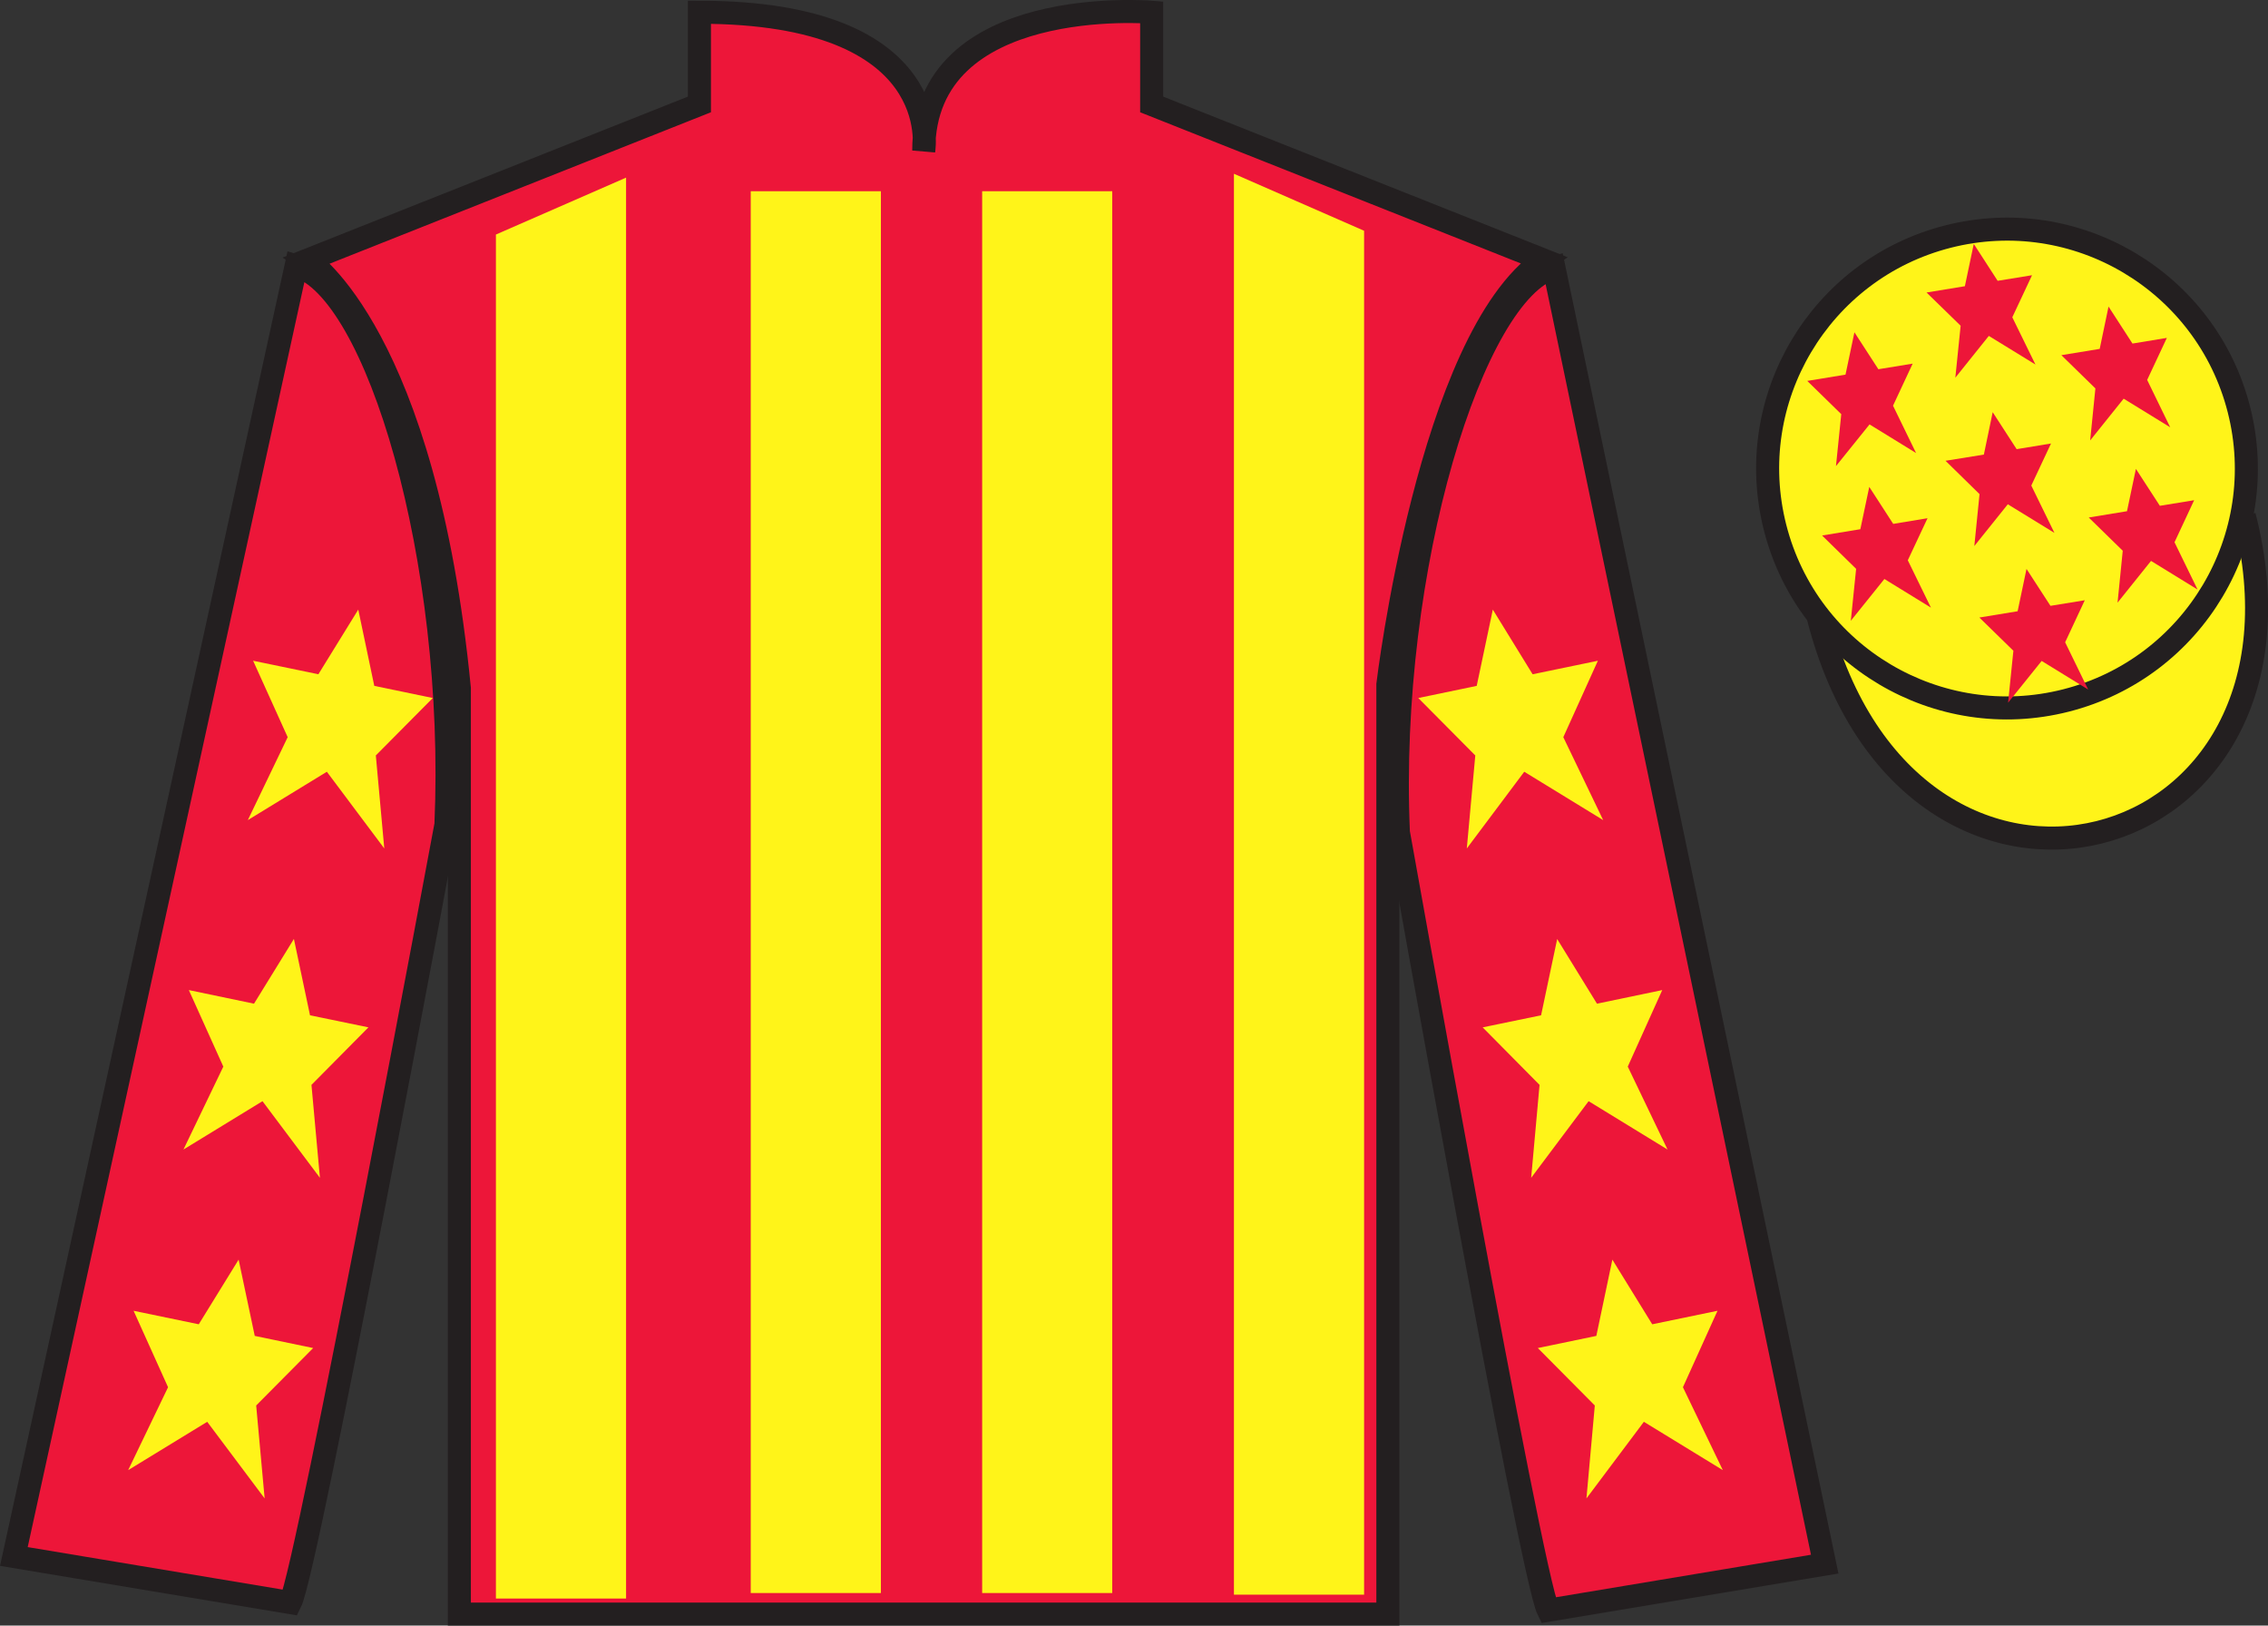 <?xml version="1.0" encoding="UTF-8"?>
<svg xmlns="http://www.w3.org/2000/svg" xmlns:xlink="http://www.w3.org/1999/xlink" width="98.42pt" height="70.53pt" viewBox="0 0 98.42 70.53" version="1.1">
<rect x="0" y="0" width="98.42" height="70.53" fill="#333333" stroke="none"/>
<g id="surface0">
<path style=" stroke:none;fill-rule:nonzero;fill:rgb(92.863%,8.783%,22.277%);fill-opacity:1;" d="M 13.352 11.281 C 13.352 11.281 18.434 14.531 19.934 29.863 C 19.934 29.863 19.934 44.863 19.934 70.031 L 60.227 70.031 L 60.227 29.699 C 60.227 29.699 62.016 14.699 66.977 11.281 L 49.977 4.531 L 49.977 0.531 C 49.977 0.531 40.086 -0.301 40.086 6.531 C 40.086 6.531 41.102 0.531 30.352 0.531 L 30.352 4.531 L 13.352 11.281 "/>
<path style="fill:none;stroke-width:10;stroke-linecap:butt;stroke-linejoin:miter;stroke:rgb(13.73%,12.16%,12.549%);stroke-opacity:1;stroke-miterlimit:4;" d="M 133.516 592.487 C 133.516 592.487 184.336 559.987 199.336 406.667 C 199.336 406.667 199.336 256.667 199.336 4.987 L 602.266 4.987 L 602.266 408.308 C 602.266 408.308 620.156 558.308 669.766 592.487 L 499.766 659.987 L 499.766 699.987 C 499.766 699.987 400.859 708.308 400.859 639.987 C 400.859 639.987 411.016 699.987 303.516 699.987 L 303.516 659.987 L 133.516 592.487 Z M 133.516 592.487 " transform="matrix(0.1,0,0,-0.1,0,70.53)"/>
<path style=" stroke:none;fill-rule:nonzero;fill:rgb(92.863%,8.783%,22.277%);fill-opacity:1;" d="M 12.602 69.531 C 13.352 68.031 19.352 35.781 19.352 35.781 C 19.852 24.281 16.352 12.531 12.852 11.531 L 0.602 67.531 L 12.602 69.531 "/>
<path style="fill:none;stroke-width:10;stroke-linecap:butt;stroke-linejoin:miter;stroke:rgb(13.73%,12.16%,12.549%);stroke-opacity:1;stroke-miterlimit:4;" d="M 126.016 9.988 C 133.516 24.988 193.516 347.488 193.516 347.488 C 198.516 462.488 163.516 579.987 128.516 589.987 L 6.016 29.988 L 126.016 9.988 Z M 126.016 9.988 " transform="matrix(0.1,0,0,-0.1,0,70.53)"/>
<path style=" stroke:none;fill-rule:nonzero;fill:rgb(92.863%,8.783%,22.277%);fill-opacity:1;" d="M 79.184 67.863 L 67.434 11.613 C 63.934 12.613 60.184 24.613 60.684 36.113 C 60.684 36.113 66.434 68.363 67.184 69.863 L 79.184 67.863 "/>
<path style="fill:none;stroke-width:10;stroke-linecap:butt;stroke-linejoin:miter;stroke:rgb(13.73%,12.16%,12.549%);stroke-opacity:1;stroke-miterlimit:4;" d="M 791.836 26.667 L 674.336 589.167 C 639.336 579.167 601.836 459.167 606.836 344.167 C 606.836 344.167 664.336 21.667 671.836 6.667 L 791.836 26.667 Z M 791.836 26.667 " transform="matrix(0.1,0,0,-0.1,0,70.53)"/>
<path style="fill-rule:nonzero;fill:rgb(100%,95.41%,10.001%);fill-opacity:1;stroke-width:10;stroke-linecap:butt;stroke-linejoin:miter;stroke:rgb(13.73%,12.16%,12.549%);stroke-opacity:1;stroke-miterlimit:4;" d="M 789.023 437.566 C 828.75 281.941 1012.695 329.519 973.906 481.511 " transform="matrix(0.1,0,0,-0.1,0,70.53)"/>
<path style=" stroke:none;fill-rule:nonzero;fill:rgb(100%,95.41%,10.001%);fill-opacity:1;" d="M 21.52 10.176 L 21.52 69.355 L 27.168 69.355 L 27.168 7.707 L 21.52 10.176 "/>
<path style=" stroke:none;fill-rule:nonzero;fill:rgb(100%,95.41%,10.001%);fill-opacity:1;" d="M 59.195 10.012 L 59.195 69.188 L 53.547 69.188 L 53.547 7.539 L 59.195 10.012 "/>
<path style=" stroke:none;fill-rule:nonzero;fill:rgb(100%,95.41%,10.001%);fill-opacity:1;" d="M 32.578 69.117 L 38.227 69.117 L 38.227 8.297 L 32.578 8.297 L 32.578 69.117 Z M 32.578 69.117 "/>
<path style=" stroke:none;fill-rule:nonzero;fill:rgb(100%,95.41%,10.001%);fill-opacity:1;" d="M 42.621 69.117 L 48.266 69.117 L 48.266 8.297 L 42.621 8.297 L 42.621 69.117 Z M 42.621 69.117 "/>
<path style=" stroke:none;fill-rule:nonzero;fill:rgb(100%,95.41%,10.001%);fill-opacity:1;" d="M 89.66 30.391 C 95.219 28.973 98.574 23.316 97.156 17.762 C 95.738 12.203 90.082 8.848 84.527 10.266 C 78.969 11.684 75.613 17.34 77.031 22.895 C 78.449 28.453 84.102 31.809 89.66 30.391 "/>
<path style="fill:none;stroke-width:10;stroke-linecap:butt;stroke-linejoin:miter;stroke:rgb(13.73%,12.16%,12.549%);stroke-opacity:1;stroke-miterlimit:4;" d="M 896.602 401.394 C 952.188 415.573 985.742 472.136 971.562 527.683 C 957.383 583.269 900.82 616.823 845.273 602.644 C 789.688 588.464 756.133 531.902 770.312 476.355 C 784.492 420.769 841.016 387.214 896.602 401.394 Z M 896.602 401.394 " transform="matrix(0.1,0,0,-0.1,0,70.53)"/>
<path style=" stroke:none;fill-rule:nonzero;fill:rgb(100%,95.41%,10.001%);fill-opacity:1;" d="M 12.754 40.738 L 11.023 43.547 L 8.195 42.957 L 9.691 46.277 L 7.961 49.875 L 11.391 47.777 L 13.883 51.102 L 13.516 47.07 L 15.988 44.574 L 13.453 44.051 L 12.754 40.738 "/>
<path style=" stroke:none;fill-rule:nonzero;fill:rgb(100%,95.41%,10.001%);fill-opacity:1;" d="M 10.355 54.652 L 8.625 57.457 L 5.797 56.871 L 7.293 60.188 L 5.562 63.785 L 8.992 61.688 L 11.484 65.012 L 11.117 60.98 L 13.59 58.488 L 11.055 57.961 L 10.355 54.652 "/>
<path style=" stroke:none;fill-rule:nonzero;fill:rgb(100%,95.41%,10.001%);fill-opacity:1;" d="M 15.547 26.449 L 13.816 29.254 L 10.984 28.668 L 12.484 31.984 L 10.754 35.582 L 14.184 33.484 L 16.676 36.812 L 16.309 32.777 L 18.781 30.285 L 16.242 29.758 L 15.547 26.449 "/>
<path style=" stroke:none;fill-rule:nonzero;fill:rgb(100%,95.41%,10.001%);fill-opacity:1;" d="M 67.574 40.742 L 69.301 43.547 L 72.133 42.957 L 70.637 46.277 L 72.363 49.875 L 68.938 47.777 L 66.445 51.102 L 66.809 47.07 L 64.34 44.574 L 66.875 44.051 L 67.574 40.742 "/>
<path style=" stroke:none;fill-rule:nonzero;fill:rgb(100%,95.41%,10.001%);fill-opacity:1;" d="M 69.969 54.652 L 71.699 57.457 L 74.531 56.871 L 73.031 60.188 L 74.762 63.785 L 71.336 61.688 L 68.844 65.012 L 69.207 60.98 L 66.734 58.488 L 69.273 57.961 L 69.969 54.652 "/>
<path style=" stroke:none;fill-rule:nonzero;fill:rgb(100%,95.41%,10.001%);fill-opacity:1;" d="M 64.781 26.449 L 66.508 29.254 L 69.34 28.668 L 67.84 31.984 L 69.57 35.582 L 66.145 33.484 L 63.652 36.812 L 64.02 32.777 L 61.547 30.285 L 64.082 29.758 L 64.781 26.449 "/>
<path style=" stroke:none;fill-rule:nonzero;fill:rgb(92.863%,8.783%,22.277%);fill-opacity:1;" d="M 87.941 24.684 L 87.555 26.52 L 85.895 26.793 L 87.371 28.234 L 87.141 30.488 L 88.598 28.676 L 90.617 29.918 L 89.617 27.867 L 90.469 26.043 L 88.98 26.285 L 87.941 24.684 "/>
<path style=" stroke:none;fill-rule:nonzero;fill:rgb(92.863%,8.783%,22.277%);fill-opacity:1;" d="M 91.5 13.301 L 91.117 15.137 L 89.453 15.41 L 90.93 16.852 L 90.703 19.109 L 92.156 17.297 L 94.176 18.539 L 93.176 16.484 L 94.031 14.66 L 92.539 14.906 L 91.5 13.301 "/>
<path style=" stroke:none;fill-rule:nonzero;fill:rgb(92.863%,8.783%,22.277%);fill-opacity:1;" d="M 92.688 20.344 L 92.301 22.18 L 90.641 22.453 L 92.117 23.895 L 91.891 26.148 L 93.344 24.336 L 95.363 25.578 L 94.363 23.527 L 95.215 21.703 L 93.727 21.945 L 92.688 20.344 "/>
<path style=" stroke:none;fill-rule:nonzero;fill:rgb(92.863%,8.783%,22.277%);fill-opacity:1;" d="M 80.473 14.418 L 80.086 16.254 L 78.426 16.527 L 79.902 17.969 L 79.672 20.223 L 81.129 18.414 L 83.148 19.656 L 82.148 17.602 L 83 15.777 L 81.512 16.02 L 80.473 14.418 "/>
<path style=" stroke:none;fill-rule:nonzero;fill:rgb(92.863%,8.783%,22.277%);fill-opacity:1;" d="M 86.473 17.883 L 86.09 19.723 L 84.426 19.992 L 85.902 21.438 L 85.676 23.691 L 87.129 21.879 L 89.152 23.121 L 88.148 21.066 L 89.004 19.242 L 87.512 19.488 L 86.473 17.883 "/>
<path style=" stroke:none;fill-rule:nonzero;fill:rgb(92.863%,8.783%,22.277%);fill-opacity:1;" d="M 81.117 21.125 L 80.73 22.961 L 79.07 23.234 L 80.547 24.68 L 80.316 26.934 L 81.773 25.121 L 83.793 26.363 L 82.789 24.309 L 83.645 22.484 L 82.156 22.73 L 81.117 21.125 "/>
<path style=" stroke:none;fill-rule:nonzero;fill:rgb(92.863%,8.783%,22.277%);fill-opacity:1;" d="M 85.652 10.582 L 85.266 12.418 L 83.602 12.691 L 85.082 14.133 L 84.852 16.387 L 86.305 14.574 L 88.328 15.816 L 87.324 13.766 L 88.18 11.941 L 86.688 12.184 L 85.652 10.582 "/>
</g>
</svg>
